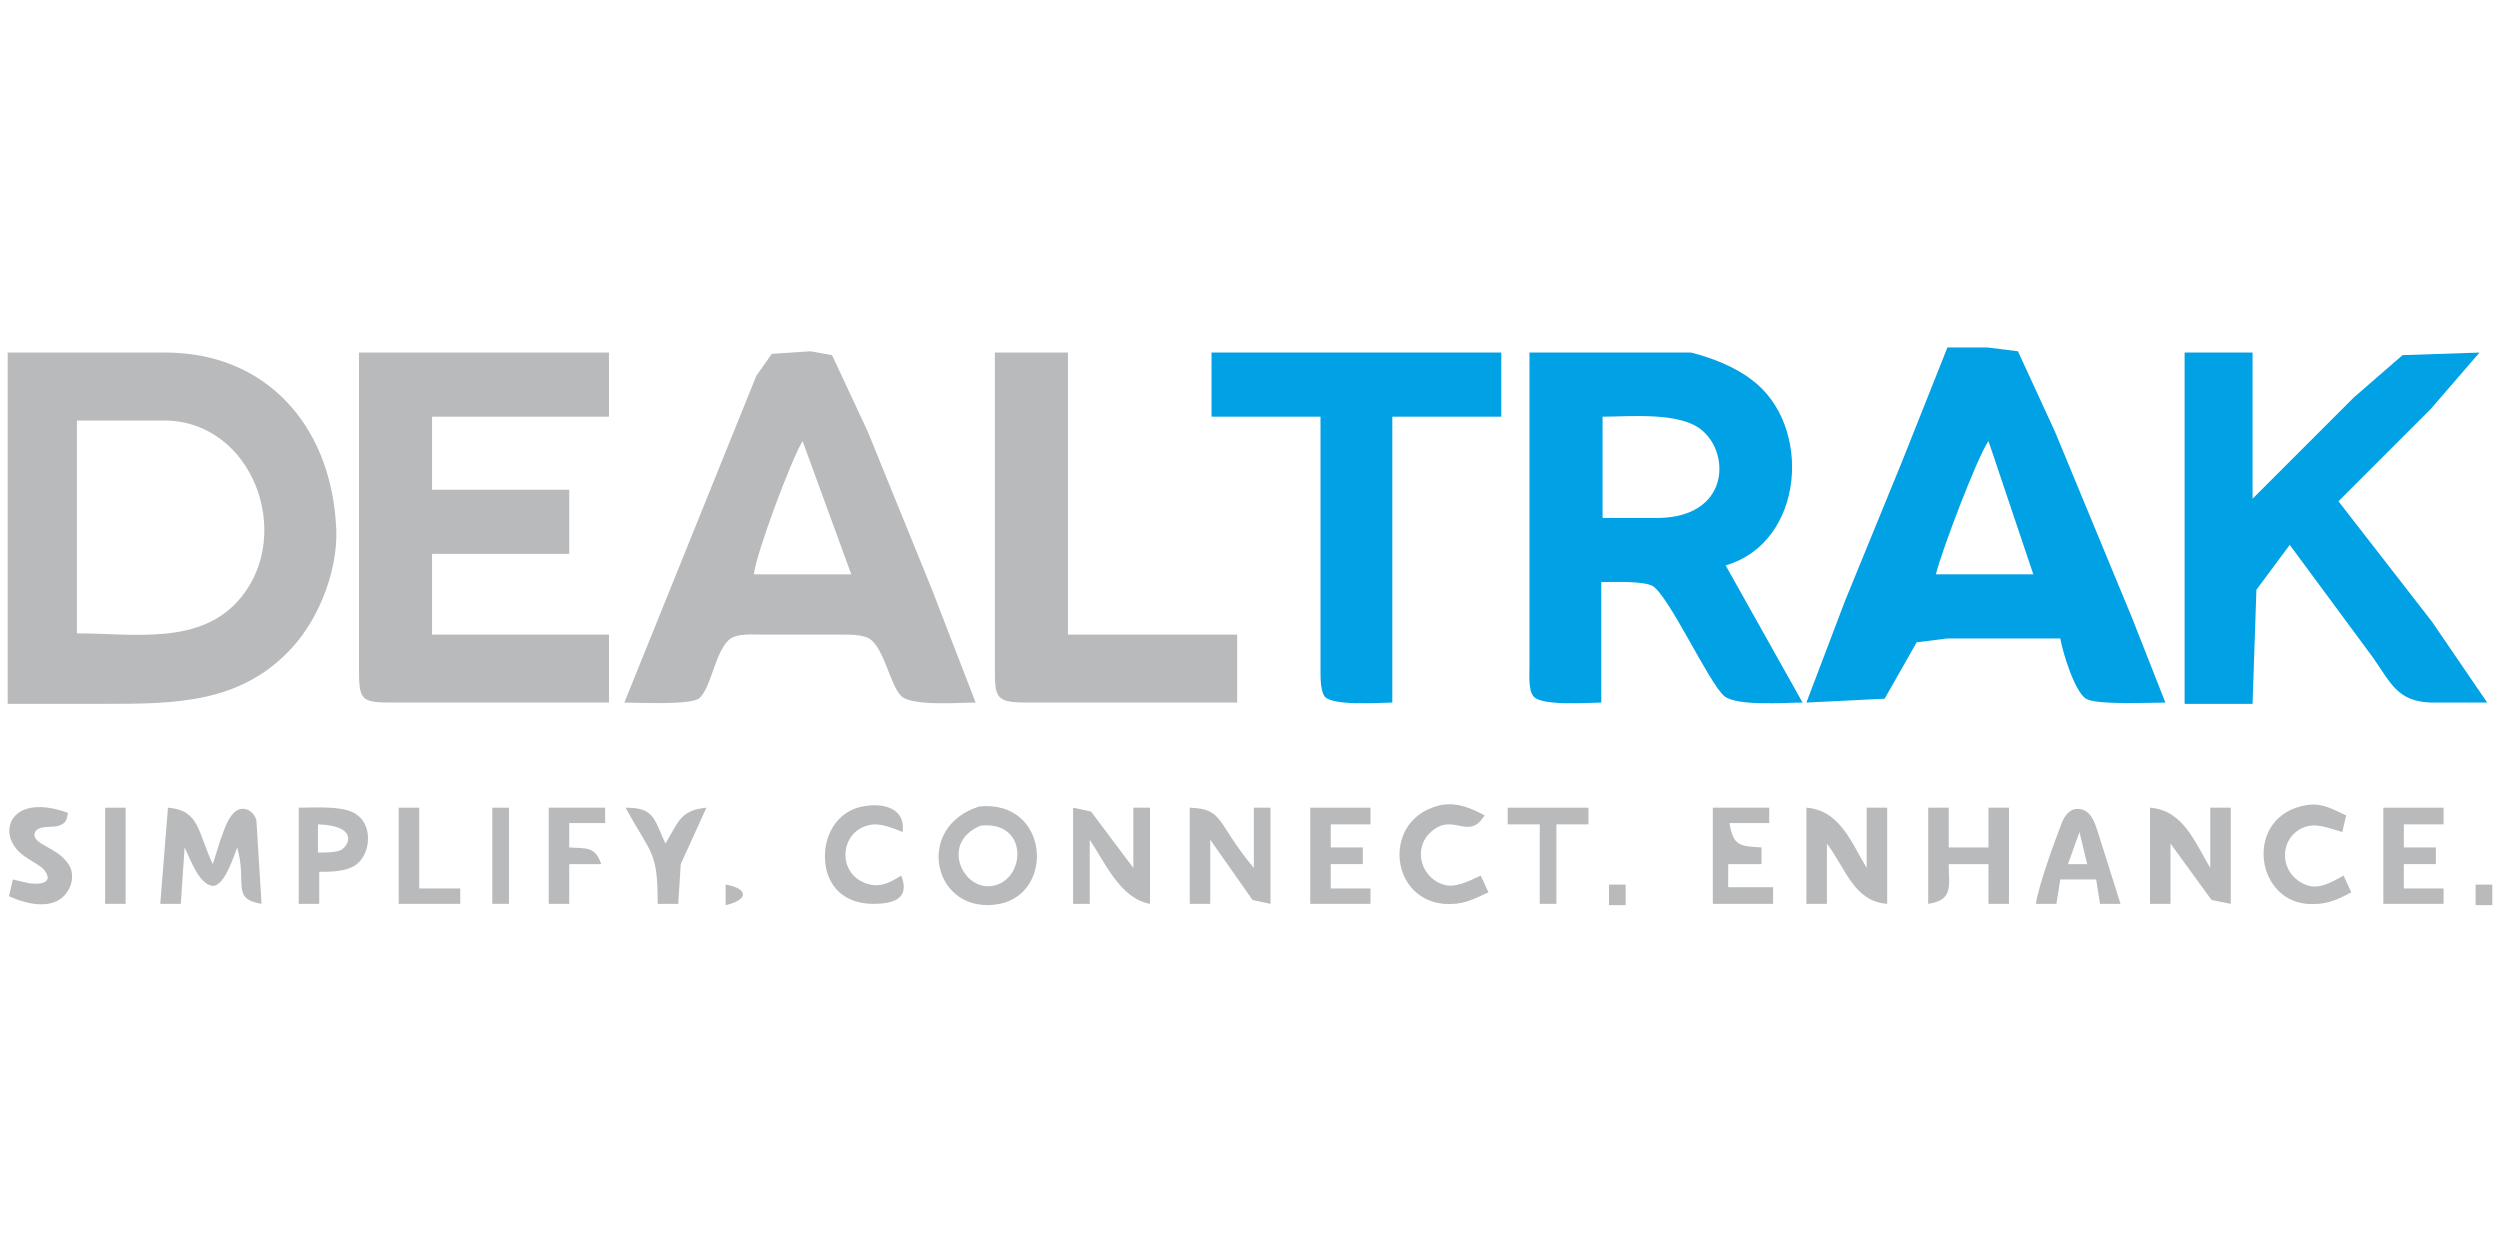 <?xml version="1.0" encoding="utf-8"?>
<!-- Generator: Adobe Illustrator 26.0.2, SVG Export Plug-In . SVG Version: 6.00 Build 0)  -->
<svg version="1.1" id="Layer_1" xmlns="http://www.w3.org/2000/svg" xmlns:xlink="http://www.w3.org/1999/xlink" x="0px" y="0px"
	 viewBox="0 0 195 98" style="enable-background:new 0 0 195 98;" xml:space="preserve">
<style type="text/css">
	.st0{fill:#00A1E5;}
	.st1{fill:#B9BABC;}
</style>
<g>
	<path class="st0" d="M160.3,33.7l-2.9-6.3l-2.4-0.3h-3.1l-3.5,8.8l-4.5,11l-3,7.9l6.1-0.3l2.5-4.4l2.4-0.3h8.8
		c0.2,1.1,1.1,4.1,2,4.7c0.8,0.5,5,0.3,6.2,0.3l-2.6-6.6L160.3,33.7z M151,44.8c0.4-1.7,3.2-9.1,4.1-10.4l3.5,10.4H151z"/>
	<path class="st1" d="M12.9,27.5H0.6v27.4h7.5c5.5,0,10.7,0,14.7-4.4c2.2-2.4,3.7-6.4,3.4-9.7C25.7,33.1,20.7,27.5,12.9,27.5z
		 M18.8,46.6c-3.1,3.8-8.4,2.8-12.8,2.8V32.8h6.9C19.7,32.9,22.9,41.6,18.8,46.6z"/>
	<path class="st1" d="M28,52c0,2.7,0.1,2.8,2.8,2.8h16.7v-5.3H33.7v-6.3h10.7v-5H33.7v-5.7h13.8v-5H28V52z"/>
	<path class="st1" d="M67.7,33.7l-2.8-6l-1.7-0.3l-3,0.2L59,29.3l-1.9,4.7l-8.4,20.8c1.1,0,5,0.2,5.8-0.3c1-0.8,1.3-3.9,2.5-4.7
		c0.6-0.4,1.7-0.3,2.4-0.3h6.3c0.7,0,1.5,0,2.1,0.3c1.2,0.8,1.6,3.6,2.5,4.5c0.9,0.8,4.5,0.5,5.8,0.5L72.7,46L67.7,33.7z M58.8,44.8
		c0.2-1.7,2.9-8.9,3.8-10.4l3.8,10.4H58.8z"/>
	<path class="st1" d="M83.3,27.5h-5.7V52c0,2.4,0,2.8,2.5,2.8h16.4v-5.3H83.3V27.5z"/>
	<path class="st0" d="M94.5,32.5h8.5v19.8c0,0.6,0,1.5,0.3,2c0.6,0.8,4.3,0.5,5.3,0.5V32.5h8.5v-5H94.5V32.5z"/>
	<path class="st0" d="M136.6,29.6c-1.3-1-3.1-1.7-4.7-2.1h-12.6V52c0,0.6-0.1,1.8,0.3,2.3c0.6,0.8,4.3,0.5,5.3,0.5v-9.4
		c1,0,3.2-0.1,4,0.3c1.3,0.8,4.4,7.6,5.6,8.6c1,0.8,4.7,0.5,6.1,0.5l-6-10.7C140.8,42.3,141.4,33.1,136.6,29.6z M129.4,40.4H125
		v-7.9c2.2,0,6.1-0.4,7.8,1.1C135,35.5,134.8,40.3,129.4,40.4z"/>
	<path class="st0" d="M189.7,48.5l-7.3-9.4l7.2-7.2l3.8-4.4l-6,0.2l-3.8,3.3l-7.9,7.9V27.5h-5.3v27.4h5.3L176,46l2.6-3.5l6.5,8.8
		c1.4,2,1.9,3.4,4.5,3.5h4.4L189.7,48.5z"/>
</g>
<g>
	<path class="st1" d="M2.7,65c0.2-0.7,1.4-0.4,1.9-0.6c0.6-0.2,0.6-0.5,0.7-1C1.4,62,0.1,64.2,1,65.8c0.6,1.1,1.8,1.4,2.4,2
		c0.9,1.1-0.3,1.2-1.1,1.1l-1.3-0.3l-0.3,1.3c1.5,0.7,3.8,1.2,4.7-0.6c0.3-0.6,0.3-1.3,0-1.8C4.6,66.1,2.5,65.9,2.7,65z"/>
	<path class="st1" d="M67.9,69c-2.8-0.6-2.5-4.5,0.3-4.7c0.7,0,1.5,0.3,2.2,0.6c0.3-2.2-2.2-2.4-3.8-1.8c-1.9,0.8-2.6,3-2.1,4.9
		c0.5,1.7,1.9,2.5,3.6,2.5c1.6,0,2.9-0.4,2.2-2.2C69.6,68.7,68.9,69.2,67.9,69z"/>
	<path class="st1" d="M76.4,62.9c-5.2,1.6-3.6,8.6,1.6,7.6C82.3,69.6,81.8,62.4,76.4,62.9z M77.4,69.1c-2.3,0.4-4.1-3.4-0.9-4.7
		C80.3,64,80,68.7,77.4,69.1z"/>
	<path class="st1" d="M112.6,69c-1.7-0.5-2.4-2.7-1.1-4c1.8-1.8,3,0.7,4.3-1.4c-1.3-0.7-2.6-1.2-4.1-0.6c-3.8,1.4-3.2,7.1,0.9,7.5
		c1.5,0.1,2.2-0.3,3.5-0.9l-0.6-1.3C114.6,68.7,113.5,69.3,112.6,69z"/>
	<path class="st1" d="M179.6,68.9c-2.1-1.1-1.7-4.1,0.6-4.5c0.8-0.1,1.8,0.3,2.5,0.5l0.3-1.3c-1.1-0.5-1.9-1-3.1-0.8
		c-4.8,0.8-4.1,7.3,0,7.7c1.4,0.1,2.2-0.2,3.5-0.9l-0.6-1.3C181.7,68.9,180.7,69.5,179.6,68.9z"/>
	<rect x="8.2" y="63" class="st1" width="1.6" height="7.5"/>
	<path class="st1" d="M19.1,63.1c-1.1-0.2-1.6,1.6-1.9,2.4l-0.6,1.9c-1.2-2.5-1-4.2-3.5-4.4l-0.6,7.5h1.6l0.3-4.4
		c0.4,0.8,1.1,2.9,2.2,3c0.9,0,1.6-2.2,1.9-3c0.8,2.8-0.5,4,1.9,4.4L20,64C19.9,63.6,19.6,63.2,19.1,63.1z"/>
	<path class="st1" d="M23.3,63v7.5h1.6V68c0.9,0,2,0,2.8-0.5c1.2-0.8,1.4-3,0.2-3.9C27,62.8,24.5,63,23.3,63z M26.6,66.3
		c-0.4,0.2-1.3,0.2-1.8,0.2v-2.2C27.9,64.4,27.3,65.9,26.6,66.3z"/>
	<polygon class="st1" points="32.7,63 31.1,63 31.1,70.5 35.9,70.5 35.9,69.3 32.7,69.3 	"/>
	<rect x="38.4" y="63" class="st1" width="1.3" height="7.5"/>
	<path class="st1" d="M42.8,70.5h1.6v-3.1h2.5c-0.5-1.4-1.1-1.2-2.5-1.3v-1.9h2.8V63h-4.4V70.5z"/>
	<path class="st1" d="M51.9,65.8c-0.9-2-0.9-2.8-3.1-2.8c2,3.7,2.5,3.3,2.5,7.5h1.6l0.2-3.1l2-4.4C53,63.2,52.9,64.2,51.9,65.8z"/>
	<path class="st1" d="M88.4,67.7l-3.3-4.4L83.7,63v7.5h1.3v-5c1.2,1.8,2.4,4.6,4.7,5V63h-1.3V67.7z"/>
	<path class="st1" d="M97.8,67.7c-3-3.6-2.3-4.6-5-4.7v7.5h1.6v-5l3.3,4.7l1.4,0.3V63h-1.3V67.7z"/>
	<polygon class="st1" points="102.2,70.5 106.9,70.5 106.9,69.3 103.8,69.3 103.8,67.4 106.3,67.4 106.3,66.1 103.8,66.1 
		103.8,64.3 106.9,64.3 106.9,63 102.2,63 	"/>
	<polygon class="st1" points="117.6,64.3 120.1,64.3 120.1,70.5 121.4,70.5 121.4,64.3 123.9,64.3 123.9,63 117.6,63 	"/>
	<path class="st1" d="M134.9,67.4h2.5v-1.3c-1.7-0.1-2.2-0.1-2.5-1.9h3.1V63h-4.4v7.5h4.7v-1.3h-3.5V67.4z"/>
	<path class="st1" d="M145.6,67.7c-1.2-2-2.1-4.5-4.7-4.7v7.5h1.6v-4.7c1.5,2,2.1,4.5,4.7,4.7V63h-1.6V67.7z"/>
	<path class="st1" d="M155.1,66.1h-3.1V63h-1.6v7.5c2-0.3,1.6-1.4,1.6-3.1h3.1v3.1h1.6V63h-1.6V66.1z"/>
	<path class="st1" d="M162.2,63.1c-0.9-0.1-1.3,0.8-1.5,1.4c-0.5,1.3-1.7,4.6-1.9,6h1.6l0.3-1.9h2.8l0.3,1.9h1.6l-1.8-5.7
		C163.4,64.2,163.1,63.2,162.2,63.1z M161.3,67.4l0.9-2.5l0.6,2.5H161.3z"/>
	<path class="st1" d="M172.4,67.7c-1.2-2-2.1-4.5-4.7-4.7v7.5h1.6v-4.7l3.2,4.4l1.5,0.3V63h-1.6V67.7z"/>
	<polygon class="st1" points="185.9,70.5 190.6,70.5 190.6,69.3 187.5,69.3 187.5,67.4 190,67.4 190,66.1 187.5,66.1 187.5,64.3 
		190.6,64.3 190.6,63 185.9,63 	"/>
	<path class="st1" d="M56.6,69v1.6C58.4,70.2,58.4,69.3,56.6,69z"/>
	<rect x="125.5" y="69" class="st1" width="1.3" height="1.6"/>
	<rect x="193.1" y="69" class="st1" width="1.3" height="1.6"/>
</g>
</svg>
